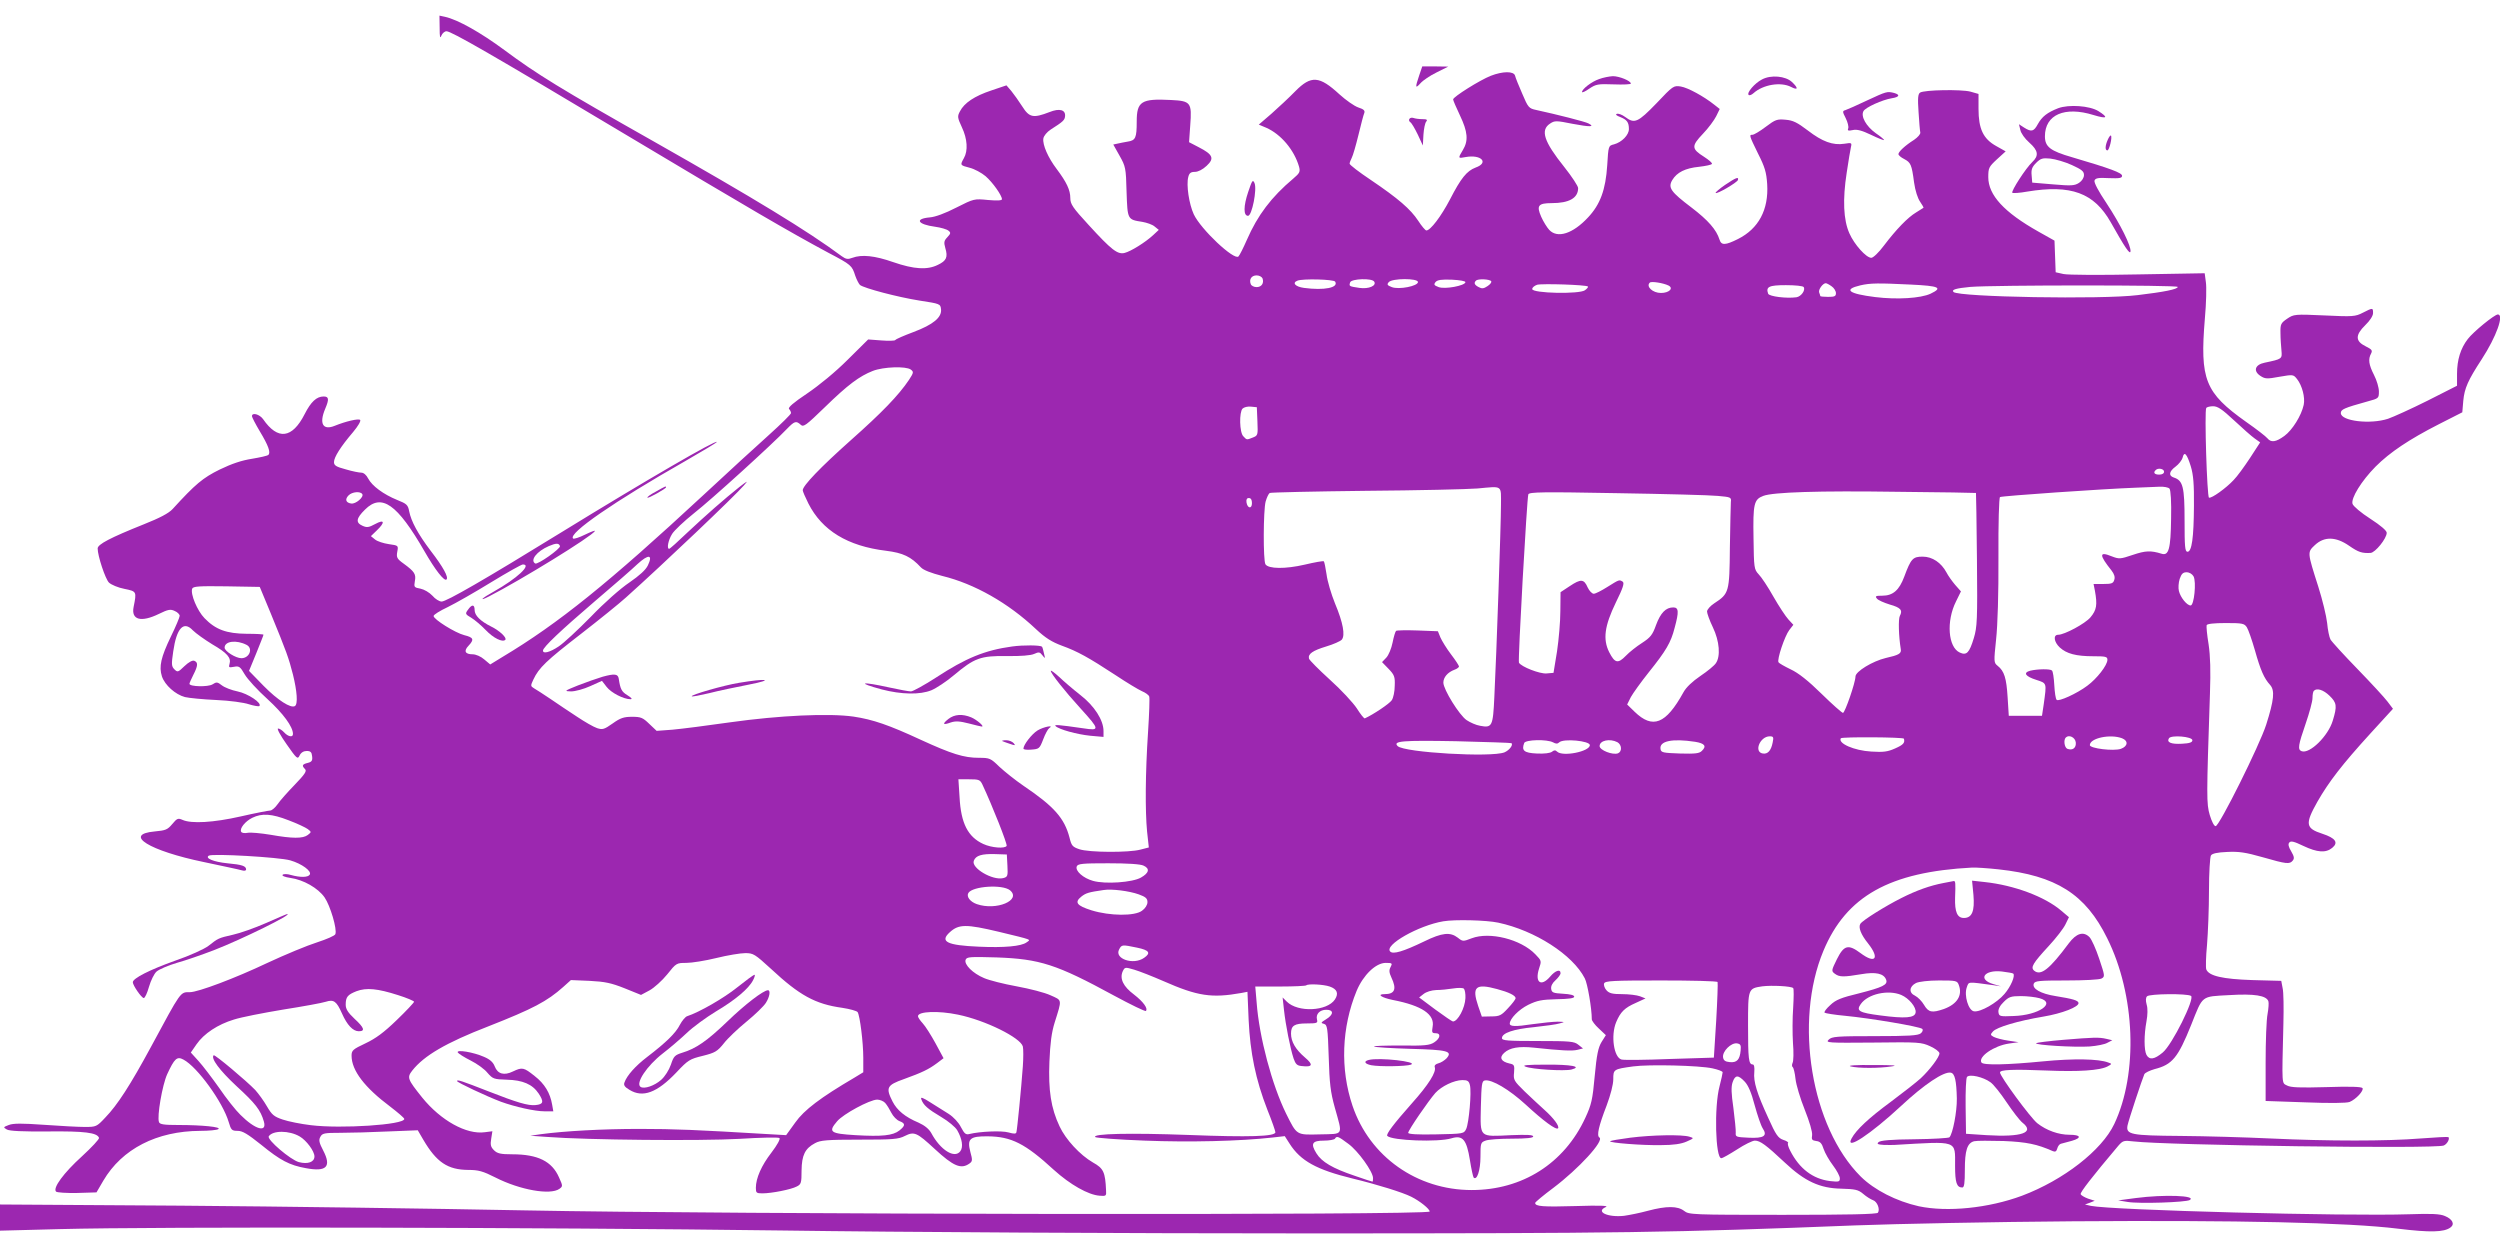 <?xml version="1.0" standalone="no"?>
<!DOCTYPE svg PUBLIC "-//W3C//DTD SVG 20010904//EN"
 "http://www.w3.org/TR/2001/REC-SVG-20010904/DTD/svg10.dtd">
<svg version="1.0" xmlns="http://www.w3.org/2000/svg"
 width="1280pt" height="640pt" viewBox="0 0 1280 640"
 preserveAspectRatio="xMidYMid meet">
<g transform="translate(0,640) scale(0.1,-0.1)"
fill="#9c27b0" stroke="none">
<path d="M2251 6258 c0 -48 2 -58 9 -40 5 12 17 22 26 22 25 0 235 -121 919
-530 626 -374 833 -495 1036 -604 118 -62 121 -65 138 -118 7 -20 18 -41 24
-47 22 -17 192 -62 305 -80 105 -16 107 -17 110 -44 5 -42 -40 -79 -141 -117
-48 -18 -90 -36 -93 -41 -2 -4 -35 -5 -72 -2 l-67 5 -105 -104 c-63 -63 -146
-131 -208 -173 -69 -46 -99 -72 -92 -79 5 -5 10 -15 10 -21 0 -6 -51 -56 -112
-111 -62 -55 -214 -195 -338 -310 -483 -448 -742 -657 -1028 -828 l-62 -38
-31 26 c-17 15 -43 26 -59 26 -39 0 -47 17 -21 44 30 32 26 42 -22 54 -47 12
-157 81 -157 98 0 7 33 27 73 46 39 19 139 76 222 127 82 50 155 91 162 91 48
0 -30 -72 -149 -139 -62 -34 -80 -53 -25 -25 167 86 525 306 543 335 3 5 -19
-3 -50 -18 -30 -15 -58 -24 -62 -20 -26 26 212 190 574 396 89 51 162 95 162
98 0 14 -361 -195 -795 -462 -393 -242 -589 -355 -614 -355 -11 0 -33 13 -47
30 -16 17 -42 32 -61 36 -33 6 -34 8 -29 38 7 36 -1 49 -57 90 -35 25 -38 32
-33 61 6 32 6 32 -43 39 -27 4 -59 14 -71 24 l-21 17 30 29 c44 42 40 59 -8
33 -33 -18 -43 -19 -65 -9 -36 16 -33 38 13 83 85 85 165 28 304 -213 55 -96
102 -156 113 -145 12 11 -17 64 -81 147 -65 86 -100 151 -110 202 -6 33 -13
39 -61 58 -71 29 -129 72 -149 110 -9 18 -23 30 -35 30 -11 0 -47 7 -80 17
-49 13 -60 20 -60 37 0 25 34 79 98 154 25 30 41 57 36 62 -9 8 -73 -7 -130
-30 -61 -25 -81 11 -49 87 21 49 19 63 -8 63 -36 0 -65 -27 -97 -90 -64 -126
-138 -135 -213 -26 -18 25 -57 36 -57 15 0 -5 18 -40 40 -77 44 -73 57 -109
44 -121 -5 -5 -43 -13 -84 -20 -52 -8 -103 -25 -165 -55 -87 -43 -124 -74
-241 -202 -20 -22 -66 -46 -149 -79 -170 -68 -235 -102 -235 -123 0 -38 39
-156 58 -175 12 -11 47 -26 79 -32 63 -13 63 -13 47 -93 -13 -66 38 -80 130
-35 47 23 59 25 80 15 15 -6 26 -18 26 -25 0 -7 -20 -55 -45 -106 -51 -106
-62 -154 -46 -204 15 -45 69 -93 118 -106 21 -5 93 -12 160 -15 69 -3 142 -13
168 -22 26 -8 50 -12 53 -9 15 15 -58 64 -112 75 -30 6 -66 20 -80 31 -23 18
-28 18 -48 5 -23 -14 -118 -12 -118 3 0 4 9 24 20 46 24 47 25 64 4 72 -9 3
-28 -7 -50 -28 -32 -31 -35 -32 -51 -16 -15 15 -16 25 -6 92 17 119 53 158
100 108 16 -16 61 -48 100 -72 76 -44 98 -69 88 -101 -5 -17 -3 -19 23 -14 26
5 32 1 55 -39 14 -24 66 -81 116 -126 81 -74 131 -142 131 -179 0 -19 -25 -14
-45 8 -10 11 -24 20 -31 20 -8 0 12 -36 43 -80 53 -76 57 -79 67 -58 7 15 21
23 36 23 20 0 26 -6 28 -27 3 -22 -2 -29 -22 -34 -29 -7 -32 -14 -14 -32 10
-10 -2 -27 -53 -80 -36 -37 -76 -82 -88 -100 -12 -17 -29 -32 -38 -32 -8 0
-76 -13 -150 -30 -141 -32 -253 -38 -298 -18 -23 10 -28 9 -53 -21 -24 -29
-34 -33 -90 -38 -164 -15 -28 -99 253 -157 94 -20 180 -38 193 -42 13 -4 22
-2 22 4 0 18 -20 25 -96 32 -70 7 -116 26 -95 39 18 12 362 -8 417 -24 59 -17
111 -55 100 -73 -9 -15 -49 -15 -96 -2 -20 6 -38 6 -43 1 -5 -5 12 -12 40 -16
66 -9 142 -52 175 -100 29 -42 65 -163 55 -188 -3 -8 -45 -26 -94 -42 -48 -15
-164 -63 -256 -106 -162 -77 -353 -149 -395 -149 -50 0 -43 9 -199 -280 -106
-196 -172 -298 -234 -362 -44 -47 -47 -48 -105 -48 -32 0 -126 5 -209 11 -113
8 -157 8 -180 -1 -29 -11 -29 -12 -10 -23 14 -8 79 -11 210 -10 188 2 253 -6
262 -33 2 -6 -37 -48 -87 -94 -94 -85 -151 -163 -133 -181 5 -5 54 -8 108 -7
l99 3 35 60 c96 163 274 254 496 255 44 0 86 4 93 9 17 11 -83 21 -205 21 -73
0 -95 3 -99 15 -11 28 17 190 42 245 37 80 50 93 83 75 71 -37 202 -218 232
-320 12 -41 16 -45 46 -45 25 0 51 -16 120 -71 98 -80 145 -105 229 -120 106
-20 132 7 89 90 -21 40 -24 54 -15 70 10 19 20 21 104 21 51 0 161 3 244 7
l151 6 28 -48 c68 -116 125 -154 230 -155 52 0 75 -6 140 -39 126 -64 281 -91
327 -58 18 13 18 15 -2 59 -36 82 -108 118 -239 118 -60 0 -77 4 -94 21 -17
17 -19 28 -14 59 l6 38 -39 -5 c-94 -13 -225 60 -320 177 -76 95 -79 103 -51
139 60 76 172 142 389 226 229 90 301 128 384 202 l39 35 96 -4 c79 -4 111
-11 179 -38 l84 -34 43 23 c24 13 65 50 91 82 46 58 48 59 98 59 28 0 97 11
154 25 57 14 123 25 148 25 41 0 49 -5 132 -81 145 -135 226 -180 364 -199 40
-6 75 -16 79 -22 12 -19 29 -156 29 -234 l0 -74 -46 -28 c-172 -101 -257 -165
-302 -229 l-47 -65 -105 6 c-352 21 -466 26 -645 26 -191 0 -386 -11 -505 -27
l-55 -8 85 -6 c207 -16 790 -21 984 -10 115 7 202 9 207 4 5 -5 -12 -36 -41
-74 -51 -66 -80 -131 -80 -181 0 -25 3 -28 33 -28 48 0 148 20 176 35 23 11
25 19 25 82 1 79 18 113 69 140 27 15 61 18 227 18 171 0 200 2 233 19 48 24
61 18 152 -66 97 -90 136 -106 179 -75 15 11 16 17 4 60 -17 66 -3 80 89 79
121 -1 192 -37 339 -172 83 -75 176 -128 234 -132 33 -3 35 -1 33 27 -4 94
-13 113 -67 143 -66 38 -140 118 -171 185 -44 93 -58 184 -52 331 4 95 11 150
27 201 38 121 39 112 -21 139 -30 14 -108 34 -174 46 -66 12 -141 31 -166 42
-58 24 -104 70 -95 94 6 15 22 16 159 12 221 -8 306 -35 600 -195 87 -47 161
-83 164 -79 12 12 -13 47 -61 84 -55 41 -74 81 -58 118 11 23 12 23 60 9 27
-8 93 -34 148 -58 177 -78 248 -88 400 -61 l31 6 6 -144 c8 -169 36 -306 96
-460 23 -57 41 -109 41 -115 0 -22 -134 -26 -444 -14 -302 11 -496 7 -478 -11
4 -4 118 -13 253 -18 229 -9 485 -3 656 16 l61 7 25 -39 c56 -88 138 -133 322
-178 128 -31 256 -71 300 -93 46 -23 95 -63 95 -76 0 -20 -3594 -15 -4640 6
-454 9 -1242 20 -1753 24 l-927 6 0 -67 0 -67 308 8 c486 13 2494 9 3687 -7
621 -9 1780 -15 2695 -15 1605 0 1876 4 2810 41 212 8 713 18 1113 21 844 6
1409 -6 1666 -38 164 -20 234 -18 267 6 24 17 11 43 -28 59 -25 11 -69 13
-183 9 -325 -11 -1524 21 -1630 43 l-30 7 25 9 25 10 -34 11 c-19 7 -36 17
-38 23 -3 9 57 87 193 248 23 26 28 28 77 22 168 -20 1547 -39 1589 -21 17 7
32 34 24 43 -3 2 -67 -1 -143 -7 -173 -14 -469 -14 -768 0 -126 6 -333 12
-460 13 -256 2 -281 7 -272 54 6 29 75 237 86 262 4 8 28 19 52 26 91 23 120
58 188 227 61 153 49 144 194 152 130 8 190 -2 201 -31 3 -8 1 -37 -4 -65 -6
-29 -10 -140 -10 -249 l0 -197 203 -7 c124 -5 212 -4 227 2 32 13 74 58 66 71
-5 7 -66 9 -184 5 -138 -4 -183 -2 -202 8 -28 15 -27 -8 -19 318 2 80 1 161
-4 181 l-7 37 -148 4 c-152 5 -223 21 -236 55 -3 8 -2 65 4 126 5 62 10 186
10 277 0 91 5 172 10 180 6 10 32 16 83 18 60 3 94 -2 182 -27 122 -35 138
-37 154 -17 9 11 7 21 -8 47 -14 23 -17 37 -10 45 8 10 24 6 72 -17 72 -34
115 -37 148 -10 33 27 17 50 -50 72 -87 28 -90 50 -26 164 59 103 127 191 270
348 l117 128 -28 37 c-15 20 -85 96 -154 167 -70 72 -132 140 -138 151 -6 11
-14 49 -17 84 -4 36 -24 119 -45 185 -57 179 -57 177 -18 214 48 45 107 44
175 -3 49 -34 66 -39 110 -37 24 1 83 74 83 103 0 11 -30 37 -84 72 -47 30
-87 64 -91 76 -9 29 45 117 118 191 73 73 171 139 324 217 l120 61 5 59 c6 64
24 105 94 212 76 117 116 230 83 230 -17 0 -126 -89 -154 -126 -37 -48 -55
-107 -55 -178 l0 -61 -152 -77 c-84 -42 -175 -83 -201 -92 -91 -30 -242 -12
-242 29 0 19 16 26 138 60 56 15 57 16 57 51 0 19 -11 57 -25 84 -27 53 -31
81 -15 110 8 16 4 21 -28 37 -53 26 -54 57 -2 108 24 23 40 48 40 62 0 28 -1
28 -52 2 -39 -20 -51 -21 -197 -14 -153 7 -157 6 -191 -17 -32 -22 -35 -28
-34 -73 0 -28 3 -68 5 -89 4 -44 4 -44 -86 -63 -50 -10 -60 -43 -21 -68 23
-15 33 -16 97 -4 70 12 71 12 90 -12 26 -33 42 -94 34 -132 -12 -55 -58 -129
-99 -159 -44 -32 -68 -35 -87 -12 -7 9 -56 47 -109 84 -211 150 -237 216 -211
530 7 77 9 161 5 186 l-6 45 -342 -6 c-189 -4 -359 -3 -381 2 l-40 9 -3 81 -3
81 -82 46 c-176 99 -257 187 -257 279 0 47 3 53 44 91 l45 41 -48 27 c-67 37
-91 88 -91 191 l0 76 -42 12 c-47 12 -235 9 -257 -5 -11 -7 -13 -29 -8 -100 3
-50 7 -97 9 -105 1 -8 -13 -24 -32 -37 -46 -29 -80 -61 -80 -73 0 -6 13 -17
29 -25 34 -18 39 -28 51 -120 6 -43 19 -82 31 -99 11 -16 19 -30 17 -31 -1 -1
-19 -12 -38 -24 -42 -25 -101 -86 -164 -169 -26 -35 -55 -63 -65 -63 -26 0
-87 68 -112 125 -31 69 -35 174 -14 310 9 61 19 120 22 133 5 21 3 22 -34 16
-59 -9 -113 11 -187 68 -54 41 -76 52 -114 55 -43 4 -52 1 -101 -36 -30 -23
-61 -41 -68 -41 -18 0 -18 -2 28 -96 35 -69 43 -96 47 -157 8 -131 -44 -228
-150 -281 -64 -32 -85 -33 -94 -3 -16 51 -58 99 -143 164 -107 81 -122 102
-99 141 24 40 67 61 137 68 34 4 64 10 66 15 3 4 -15 20 -40 36 -65 41 -66 55
-6 118 28 29 58 70 68 90 l18 37 -28 22 c-54 43 -135 87 -171 93 -37 6 -40 4
-125 -86 -95 -98 -112 -106 -160 -70 -16 12 -35 19 -43 16 -8 -3 -2 -9 17 -16
35 -14 45 -27 45 -62 0 -30 -36 -67 -76 -78 -29 -7 -29 -8 -35 -107 -8 -126
-36 -201 -98 -267 -78 -84 -157 -109 -199 -64 -11 12 -30 42 -41 67 -25 57
-16 70 54 70 89 0 135 26 135 77 0 10 -32 59 -71 108 -105 131 -123 189 -73
222 24 16 31 16 116 -1 90 -17 116 -16 81 2 -16 9 -162 46 -268 69 -37 8 -41
12 -71 83 -18 41 -35 83 -37 93 -7 23 -62 23 -124 -1 -56 -22 -193 -108 -193
-121 0 -5 16 -42 35 -82 40 -84 44 -129 15 -177 -26 -43 -26 -44 15 -36 79 14
120 -29 50 -54 -45 -17 -75 -54 -131 -163 -45 -86 -100 -159 -121 -159 -5 0
-24 22 -42 50 -39 59 -101 113 -243 209 -60 40 -108 77 -108 83 0 5 5 18 11
30 6 11 21 63 34 116 13 54 26 104 30 113 5 13 -3 20 -31 29 -20 7 -63 37 -96
67 -103 95 -145 98 -226 16 -31 -32 -86 -83 -122 -115 l-65 -56 38 -16 c75
-33 143 -113 168 -199 7 -26 4 -33 -29 -61 -113 -95 -183 -188 -238 -314 -18
-41 -37 -79 -43 -85 -22 -22 -193 139 -229 216 -24 52 -39 150 -28 191 5 20
13 26 34 26 16 0 40 12 60 31 41 38 32 58 -40 95 l-50 26 6 86 c9 117 3 125
-98 130 -153 8 -176 -7 -176 -111 0 -83 -6 -96 -46 -102 -16 -3 -39 -7 -51
-10 l-23 -5 32 -57 c31 -55 33 -63 36 -185 5 -143 4 -142 81 -154 23 -4 52
-14 63 -24 l21 -17 -29 -27 c-40 -37 -114 -83 -146 -91 -36 -9 -67 15 -184
143 -82 89 -94 107 -94 138 0 41 -19 81 -70 149 -44 58 -73 124 -68 156 2 13
18 33 38 46 63 40 71 48 73 67 4 34 -28 43 -80 22 -83 -32 -103 -28 -139 29
-18 28 -43 63 -56 79 l-25 29 -77 -26 c-87 -29 -139 -64 -161 -107 -14 -26
-13 -32 10 -82 28 -59 32 -120 10 -158 -20 -36 -20 -36 30 -49 24 -6 61 -26
81 -43 37 -32 84 -99 84 -118 0 -7 -25 -8 -71 -4 -71 7 -72 7 -163 -39 -56
-29 -108 -48 -135 -50 -80 -7 -63 -36 27 -48 29 -4 60 -13 68 -20 13 -10 12
-15 -6 -34 -17 -18 -18 -26 -10 -55 14 -47 6 -65 -38 -86 -54 -27 -122 -23
-229 14 -94 33 -161 40 -209 22 -23 -9 -33 -7 -54 8 -175 130 -448 296 -965
589 -476 269 -596 343 -763 467 -120 89 -239 156 -304 170 l-28 6 1 -62z
m4213 -1283 c9 -25 -5 -45 -30 -45 -14 0 -27 7 -30 15 -10 25 4 45 30 45 13 0
26 -7 30 -15z m372 -17 c19 -31 -56 -46 -160 -32 -44 6 -62 26 -33 37 26 11
186 7 193 -5z m200 0 c13 -21 -28 -39 -76 -32 -53 8 -54 8 -47 29 8 18 112 22
123 3z m224 -2 c0 -21 -98 -40 -134 -26 -23 9 -26 13 -16 25 17 21 150 21 150
1z m243 -1 c-3 -18 -105 -37 -137 -25 -24 9 -26 13 -16 26 10 11 30 14 84 12
40 -2 70 -7 69 -13z m132 5 c3 -5 -5 -16 -19 -25 -19 -13 -29 -14 -45 -5 -22
11 -26 22 -14 33 10 11 71 8 78 -3z m908 -22 c27 -14 3 -38 -39 -38 -42 0 -78
33 -57 53 8 8 70 -2 96 -15z m-413 -5 c3 -2 -4 -11 -15 -19 -28 -21 -270 -16
-270 6 0 8 11 17 25 22 25 7 251 0 260 -9z m1248 1 c12 -8 22 -24 22 -35 0
-16 -7 -19 -40 -19 -22 0 -40 2 -40 4 0 2 -3 11 -6 19 -5 14 19 47 34 47 4 0
18 -7 30 -16z m405 9 c147 -7 166 -16 101 -47 -50 -23 -170 -31 -283 -17 -137
17 -165 39 -76 60 52 12 92 12 258 4z m-548 -13 c10 -16 -13 -48 -37 -52 -51
-7 -139 4 -145 18 -13 36 4 44 91 44 47 0 88 -4 91 -10z m1915 1 c0 -12 -71
-26 -205 -42 -183 -23 -917 -10 -943 16 -12 12 13 19 86 26 125 10 1062 10
1062 0z m-6487 -423 c16 -12 15 -16 -9 -53 -53 -79 -139 -168 -298 -309 -156
-139 -246 -233 -246 -256 0 -6 13 -36 29 -68 70 -138 200 -218 398 -242 87
-11 127 -30 178 -85 13 -14 52 -29 110 -44 164 -40 337 -138 479 -272 49 -46
82 -66 133 -85 80 -29 136 -60 275 -151 57 -38 117 -74 135 -82 17 -7 34 -19
37 -27 3 -8 0 -89 -6 -182 -14 -211 -15 -404 -5 -509 l9 -82 -43 -11 c-58 -16
-264 -15 -313 2 -35 12 -40 18 -50 59 -26 100 -79 160 -236 266 -41 28 -96 72
-123 97 -45 44 -50 46 -105 46 -77 0 -140 20 -297 92 -164 76 -245 104 -345
119 -126 18 -381 6 -630 -29 -118 -17 -252 -34 -297 -38 l-81 -6 -38 36 c-33
32 -43 36 -88 36 -42 0 -60 -6 -99 -34 -44 -31 -52 -33 -80 -24 -18 6 -63 32
-102 58 -38 25 -100 66 -136 91 -36 24 -74 49 -85 55 -18 11 -18 13 -3 45 28
60 67 97 243 233 94 73 198 157 231 187 193 173 559 521 604 574 23 26 20 25
-24 -9 -78 -62 -171 -144 -266 -233 -48 -46 -89 -83 -93 -83 -13 0 -5 44 15
76 11 18 62 66 112 106 87 68 402 354 476 432 39 40 47 43 71 21 14 -13 27 -3
123 90 118 115 177 159 246 186 54 21 169 25 194 7z m1775 -266 c3 -70 2 -72
-23 -82 -33 -13 -31 -13 -49 6 -20 19 -22 124 -4 142 7 7 26 12 43 10 l30 -3
3 -73z m5000 6 c43 -40 90 -82 106 -93 l28 -20 -52 -80 c-29 -44 -66 -95 -84
-113 -38 -41 -113 -95 -126 -90 -10 3 -24 444 -14 459 3 5 19 9 35 9 24 0 47
-16 107 -72z m-221 -236 c13 -43 17 -91 16 -202 -1 -164 -11 -235 -33 -235
-13 0 -15 26 -15 160 0 172 -8 205 -55 220 -28 9 -25 31 9 56 16 12 32 32 36
46 8 35 22 20 42 -45z m-137 -27 c0 -9 -9 -15 -25 -15 -24 0 -32 10 -18 23 12
13 43 7 43 -8z m-3395 -170 c0 -97 -23 -766 -34 -984 -7 -150 -11 -159 -73
-147 -20 3 -51 17 -69 29 -37 25 -119 157 -119 192 0 27 22 53 57 66 12 4 23
12 23 17 0 4 -18 32 -41 62 -22 29 -46 68 -54 86 l-13 32 -104 4 c-56 2 -106
1 -110 -2 -4 -3 -12 -30 -18 -60 -6 -30 -20 -64 -32 -77 l-22 -23 33 -34 c30
-31 34 -41 32 -87 0 -29 -7 -62 -15 -74 -12 -18 -94 -73 -138 -93 -4 -2 -22
21 -41 51 -19 29 -81 96 -138 147 -57 52 -105 100 -107 108 -6 24 19 41 88 62
37 11 73 27 80 35 18 22 7 86 -35 186 -19 47 -39 114 -43 148 -5 33 -11 64
-14 67 -3 3 -47 -5 -98 -17 -99 -23 -186 -22 -201 2 -12 20 -11 276 1 321 6
21 15 40 21 44 6 3 227 8 492 11 265 2 523 8 572 12 131 12 120 19 120 -84z
m3423 83 c6 -8 10 -68 8 -153 -2 -156 -12 -192 -49 -180 -55 17 -82 16 -147
-6 -65 -22 -70 -22 -109 -7 -64 26 -64 7 0 -73 14 -18 19 -34 14 -48 -5 -18
-14 -21 -56 -21 l-50 0 7 -35 c13 -72 9 -98 -23 -136 -27 -32 -133 -89 -165
-89 -27 0 -22 -37 8 -65 35 -32 83 -45 172 -45 63 0 72 -2 72 -18 0 -28 -54
-97 -103 -133 -53 -40 -148 -83 -157 -72 -5 4 -10 38 -12 75 -2 37 -7 71 -12
75 -9 9 -73 8 -111 -1 -38 -10 -26 -29 31 -47 55 -18 53 -14 38 -124 l-9 -60
-85 0 -85 0 -6 95 c-6 98 -17 134 -51 161 -20 16 -20 20 -8 135 8 73 13 236
12 421 -1 176 3 305 8 308 9 6 531 42 695 48 44 2 99 4 121 5 23 1 46 -3 52
-10z m-991 -22 c1 -1 3 -154 5 -341 3 -309 1 -346 -16 -402 -23 -76 -37 -90
-72 -74 -60 27 -70 161 -19 262 l25 51 -30 34 c-16 19 -36 47 -44 63 -27 50
-72 81 -122 81 -50 0 -60 -10 -94 -102 -26 -70 -58 -98 -113 -98 -33 0 -38 -2
-27 -15 6 -8 36 -21 65 -30 57 -16 68 -29 52 -59 -8 -16 -6 -102 5 -170 4 -22
-10 -30 -77 -45 -67 -16 -155 -69 -155 -95 0 -30 -54 -186 -64 -186 -5 0 -55
44 -110 98 -68 67 -119 107 -158 125 -31 15 -59 31 -62 36 -9 14 32 135 55
165 l21 27 -25 27 c-14 15 -49 68 -77 117 -28 50 -62 101 -76 115 -23 25 -24
32 -26 185 -3 175 2 198 50 216 49 19 283 27 687 21 220 -2 401 -5 402 -6z
m-8262 -6 c9 -15 -34 -52 -57 -48 -28 4 -33 22 -13 42 18 18 60 22 70 6z
m6940 -9 c67 -6 70 -7 67 -31 -1 -14 -3 -118 -5 -232 -2 -231 -4 -237 -80
-287 -20 -13 -37 -32 -37 -42 0 -9 13 -46 30 -81 34 -71 40 -149 15 -184 -8
-12 -43 -41 -79 -65 -41 -28 -73 -58 -87 -84 -90 -163 -157 -189 -250 -99
l-38 37 19 38 c11 20 52 77 91 126 89 111 114 153 133 228 23 84 21 105 -7
105 -38 0 -65 -28 -88 -90 -18 -51 -29 -64 -72 -92 -27 -17 -65 -47 -83 -66
-40 -41 -56 -38 -85 19 -33 66 -24 134 34 254 37 75 45 100 35 107 -18 11 -17
11 -78 -27 -30 -19 -61 -35 -70 -35 -9 0 -23 15 -31 32 -19 44 -35 45 -92 7
l-47 -31 -1 -96 c0 -54 -8 -146 -17 -207 l-18 -110 -36 -3 c-34 -3 -129 34
-141 55 -6 10 41 843 48 862 5 12 74 13 453 6 246 -4 479 -10 517 -14z m-2385
-37 c0 -31 -23 -28 -28 4 -2 15 2 22 12 22 11 0 16 -9 16 -26z m-3543 -220 c4
-13 -115 -97 -127 -89 -27 17 8 62 70 89 37 16 52 16 57 0z m450 -99 c-11 -23
-42 -51 -94 -87 -45 -30 -129 -104 -198 -176 -66 -67 -140 -136 -165 -152 -45
-30 -80 -39 -80 -21 0 17 91 103 265 252 94 80 193 166 220 192 56 51 79 48
52 -8z m7914 -56 c15 -28 3 -149 -15 -149 -19 0 -52 41 -60 74 -4 15 -2 43 4
62 9 26 17 34 35 34 15 0 29 -9 36 -21z m-9845 -189 c82 -200 92 -228 114
-314 21 -85 26 -151 10 -161 -21 -13 -88 30 -160 103 l-75 77 37 90 c20 50 37
92 37 95 1 3 -38 5 -86 5 -103 1 -159 21 -216 80 -37 38 -73 124 -63 151 5 12
33 14 176 12 l170 -3 56 -135z m10118 -72 c8 -13 26 -65 41 -117 29 -103 47
-144 78 -178 25 -28 20 -77 -20 -203 -33 -104 -240 -520 -259 -520 -8 0 -20
24 -30 57 -17 59 -17 87 1 623 4 115 2 191 -7 251 -8 48 -12 92 -10 98 2 7 38
11 98 11 86 0 95 -2 108 -22z m-10241 -90 c34 -18 14 -68 -27 -68 -29 0 -86
36 -86 54 0 34 61 41 113 14z m10664 -260 c37 -36 40 -52 17 -127 -23 -79
-119 -173 -160 -157 -21 8 -17 31 21 141 19 55 35 114 35 131 0 17 3 34 7 37
15 16 49 5 80 -25z m-2851 -240 c-8 -41 -25 -60 -50 -56 -48 7 -15 88 35 88
19 0 21 -4 15 -32z m672 20 c6 -21 -2 -31 -45 -50 -38 -17 -60 -20 -122 -16
-88 5 -172 42 -156 68 5 8 320 6 323 -2z m880 -19 c3 -28 -16 -43 -43 -33 -15
6 -21 45 -8 58 16 16 48 1 51 -25z m237 21 c33 -13 30 -41 -6 -54 -37 -13
-159 2 -159 19 0 36 105 58 165 35z m360 -10 c0 -11 -14 -16 -54 -18 -55 -3
-79 7 -66 28 11 18 120 9 120 -10z m-3486 -15 c9 -10 -11 -36 -36 -47 -67 -27
-514 -1 -547 32 -26 26 22 30 299 25 154 -4 281 -8 284 -10z m213 4 c14 -8 23
-8 31 0 21 21 157 8 157 -14 0 -33 -140 -61 -168 -33 -8 8 -15 8 -26 -1 -9 -7
-39 -11 -78 -9 -65 3 -79 15 -64 54 7 17 116 20 148 3z m329 1 c23 -13 25 -48
3 -57 -27 -10 -94 16 -94 37 0 29 52 40 91 20z m398 2 c49 -8 60 -22 35 -46
-13 -14 -34 -16 -112 -14 -87 3 -97 5 -100 22 -8 42 59 56 177 38z m-3649
-219 c51 -109 129 -306 124 -314 -9 -15 -77 -10 -120 10 -78 36 -114 105 -121
239 l-6 92 55 0 c50 0 56 -2 68 -27z m-3552 -183 c43 -16 87 -37 98 -45 19
-15 19 -15 0 -30 -25 -19 -78 -19 -191 1 -49 8 -102 13 -117 10 -15 -3 -30 -1
-33 5 -10 16 20 54 57 72 49 24 99 21 186 -13z m3680 -232 c3 -54 1 -58 -22
-64 -54 -13 -165 52 -150 89 10 27 41 36 109 34 l60 -2 3 -57z m697 0 c33 -15
29 -37 -13 -61 -43 -25 -183 -35 -246 -17 -50 14 -92 51 -83 74 5 14 31 16
161 16 98 0 165 -4 181 -12z m4377 -19 c296 -32 446 -127 557 -353 144 -289
159 -691 36 -951 -64 -135 -260 -287 -472 -367 -172 -64 -383 -85 -529 -54
-115 26 -227 83 -297 152 -254 253 -343 793 -191 1156 117 280 339 404 761
426 18 1 79 -3 135 -9z m-5061 -107 c61 -51 -70 -106 -170 -71 -34 12 -54 38
-43 57 22 35 174 45 213 14z m659 -21 c36 -13 45 -21 45 -40 0 -14 -11 -32
-28 -44 -37 -28 -164 -27 -258 2 -76 24 -89 41 -53 70 24 19 38 23 114 34 42
7 132 -5 180 -22z m1841 -145 c188 -40 381 -164 443 -285 14 -26 36 -154 36
-210 0 -7 16 -29 36 -47 l36 -34 -22 -35 c-17 -28 -25 -65 -35 -174 -11 -122
-17 -147 -48 -214 -108 -234 -323 -370 -582 -370 -280 0 -522 171 -610 431
-64 189 -56 402 21 589 34 81 98 143 149 143 33 0 35 -2 25 -21 -9 -16 -8 -28
4 -54 28 -59 18 -85 -35 -85 -42 0 -16 -18 43 -30 149 -29 215 -74 203 -137
-5 -29 -3 -33 15 -33 29 0 25 -26 -7 -47 -23 -15 -49 -18 -171 -16 -79 0 -141
-2 -137 -5 4 -4 87 -9 185 -12 193 -5 219 -12 186 -49 -10 -10 -28 -22 -41
-25 -15 -4 -22 -11 -19 -20 9 -24 -31 -89 -118 -186 -93 -105 -133 -158 -125
-166 24 -24 261 -33 329 -12 57 17 77 -6 94 -112 7 -45 16 -85 19 -89 17 -17
35 37 35 106 0 70 1 74 26 83 14 6 75 10 135 10 75 0 109 4 109 11 0 9 -32 10
-112 7 -167 -8 -159 -15 -156 144 3 117 5 133 20 136 36 7 126 -47 209 -123
91 -84 156 -132 166 -122 9 10 -22 52 -69 94 -24 21 -69 64 -102 95 -55 54
-58 59 -54 97 3 37 1 41 -24 46 -43 10 -53 30 -27 54 29 27 76 35 152 27 140
-15 197 -18 224 -11 l28 7 -24 19 c-21 17 -41 19 -207 19 -155 0 -184 2 -184
15 0 26 59 46 164 56 55 6 115 14 131 19 29 8 29 8 -10 9 -22 0 -80 -6 -130
-13 -85 -13 -115 -12 -115 3 0 25 46 72 94 96 47 23 70 27 146 29 62 1 90 5
90 13 0 8 -21 13 -57 15 -51 3 -58 6 -61 25 -2 14 6 30 22 44 14 13 26 29 26
36 0 23 -27 14 -53 -17 -47 -55 -80 -30 -57 41 13 39 13 40 -19 73 -74 77
-234 117 -326 82 -44 -17 -46 -17 -71 3 -39 30 -80 26 -172 -19 -108 -52 -159
-67 -174 -52 -33 33 146 134 272 155 59 10 220 6 281 -7z m-2556 -47 c177 -43
163 -38 141 -54 -27 -20 -114 -28 -245 -22 -163 7 -201 26 -148 74 46 42 84
42 252 2z m707 -81 c62 -13 72 -27 36 -52 -55 -39 -154 -5 -128 43 13 25 15
25 92 9z m2972 -176 c2 -4 -1 -93 -7 -197 l-12 -190 -225 -7 c-124 -5 -235 -6
-247 -3 -40 9 -57 123 -28 192 22 52 43 73 100 98 l50 23 -28 11 c-16 6 -57
11 -91 11 -50 0 -67 4 -81 20 -9 10 -15 26 -12 35 6 13 44 15 291 15 157 0
287 -3 290 -8z m-1986 -23 c38 -13 47 -35 27 -66 -40 -61 -190 -68 -247 -11
l-21 21 7 -64 c8 -75 32 -196 49 -248 10 -29 18 -37 40 -39 58 -7 63 6 18 44
-48 41 -71 81 -71 122 0 41 17 52 81 52 52 0 57 2 52 20 -7 28 14 50 48 50 39
0 38 -25 -2 -49 -26 -16 -28 -19 -11 -23 18 -5 20 -19 25 -169 4 -136 9 -180
31 -259 41 -147 48 -135 -75 -138 -123 -3 -118 -6 -174 106 -72 146 -138 392
-151 569 l-7 82 128 0 c70 0 130 3 133 6 9 9 88 5 120 -6z m2373 -8 c4 -3 3
-49 0 -101 -4 -52 -4 -133 -1 -180 4 -47 3 -93 -2 -102 -4 -9 -4 -19 1 -22 4
-3 11 -30 14 -60 3 -29 24 -100 47 -157 25 -63 40 -114 38 -131 -4 -23 0 -27
21 -30 20 -2 29 -12 38 -41 7 -21 29 -59 48 -84 19 -25 35 -55 35 -66 0 -18
-5 -19 -51 -14 -87 11 -156 63 -203 155 -10 19 -15 37 -11 40 3 3 -8 11 -25
16 -26 9 -38 26 -76 111 -59 128 -77 187 -72 236 2 25 -1 39 -8 39 -21 0 -24
28 -24 200 0 189 0 189 73 200 48 6 149 1 158 -9z m-1678 -51 c-2 -51 -39
-120 -64 -120 -4 0 -45 28 -90 61 l-83 62 23 18 c14 11 40 19 65 20 22 0 61 4
86 8 25 4 49 4 55 -1 5 -5 9 -26 8 -48z m162 46 c60 -16 95 -33 95 -47 0 -5
-17 -28 -39 -51 -34 -37 -43 -42 -86 -42 l-48 -1 -19 55 c-33 98 -13 116 97
86z m-5627 -31 c45 -14 82 -30 82 -34 0 -4 -40 -47 -89 -94 -65 -63 -107 -94
-160 -119 -64 -30 -71 -36 -71 -63 0 -76 67 -163 198 -261 39 -30 72 -58 72
-63 0 -30 -324 -51 -478 -32 -51 6 -116 19 -145 29 -44 15 -55 24 -80 67 -16
28 -43 65 -60 84 -44 46 -208 184 -213 178 -16 -15 30 -77 117 -158 97 -89
123 -122 140 -181 17 -59 -44 -42 -120 34 -24 23 -73 85 -109 138 -37 52 -84
114 -106 138 l-39 43 29 42 c38 55 109 102 192 127 37 12 150 34 252 51 102
16 200 34 218 40 41 13 55 3 83 -60 26 -59 56 -91 86 -91 34 0 28 18 -22 64
-34 32 -45 50 -45 72 0 40 10 51 55 69 51 19 107 14 213 -20z m9180 -4 c21
-13 -97 -251 -145 -290 -43 -36 -68 -39 -83 -12 -13 25 -13 102 0 172 6 33 7
66 1 85 -6 22 -5 36 2 43 13 13 205 15 225 2z m-6313 -96 c141 -29 320 -118
332 -163 3 -13 3 -59 0 -101 -8 -112 -29 -324 -33 -338 -2 -9 -12 -9 -41 -1
-35 10 -146 5 -199 -8 -19 -5 -26 1 -44 35 -12 24 -38 52 -63 68 -23 14 -65
41 -94 59 -39 25 -51 29 -46 16 10 -30 33 -50 102 -91 36 -21 73 -52 82 -68
25 -43 32 -86 16 -107 -29 -40 -102 5 -149 93 -12 21 -34 39 -65 53 -69 29
-110 63 -133 108 -36 71 -30 84 58 115 94 34 127 50 170 82 l33 25 -41 76
c-23 42 -52 88 -66 103 -13 14 -24 30 -24 36 0 25 104 29 205 8z m4007 -184
c-4 -46 -19 -63 -56 -59 -23 2 -32 9 -34 25 -4 30 41 75 71 71 18 -3 22 -8 19
-37z m-144 -91 c28 -6 52 -15 52 -20 0 -5 -7 -37 -16 -72 -28 -105 -21 -368 9
-368 7 0 43 21 81 45 38 25 79 45 91 45 27 0 57 -22 154 -113 101 -95 178
-131 288 -133 72 -2 87 -5 113 -27 16 -14 39 -28 50 -32 21 -7 37 -46 25 -64
-4 -8 -160 -11 -487 -11 -465 0 -481 1 -505 20 -33 26 -91 26 -185 1 -40 -11
-95 -22 -123 -26 -84 -9 -148 21 -93 45 16 7 -29 9 -153 5 -170 -5 -209 -2
-209 16 0 4 42 39 93 77 130 98 262 242 236 258 -15 9 -4 58 37 164 20 54 34
107 34 134 0 51 1 52 102 66 81 11 338 5 406 -10z m165 -68 c18 -19 34 -56 51
-121 14 -51 32 -104 41 -118 26 -39 6 -52 -73 -48 -63 3 -67 4 -65 26 1 13 -5
70 -12 126 -11 75 -12 109 -4 132 13 38 28 39 62 3z m-1407 -18 c9 -35 -5
-193 -19 -224 -12 -25 -14 -25 -155 -28 -95 -2 -142 1 -142 8 0 13 103 163
139 204 32 35 95 65 138 66 27 0 34 -5 39 -26z m-2994 -91 c9 -10 23 -33 32
-51 9 -18 28 -37 41 -42 32 -12 31 -23 0 -48 -33 -26 -88 -32 -225 -24 -130 8
-141 16 -94 71 31 37 166 110 205 111 14 0 33 -8 41 -17z m-2997 -172 c34 -20
75 -75 75 -102 0 -29 -34 -41 -80 -29 -43 12 -164 115 -154 132 20 31 105 31
159 -1z m5368 -37 c50 -36 127 -143 127 -176 0 -10 -1 -18 -3 -18 -2 0 -43 13
-91 30 -113 38 -169 71 -196 115 -31 50 -22 65 39 65 27 0 53 5 56 10 9 15 16
13 68 -26z"/>
<path d="M5182 3090 c-139 -19 -237 -59 -391 -160 -59 -38 -117 -70 -127 -70
-11 0 -60 9 -110 20 -145 32 -172 26 -39 -10 101 -26 195 -28 254 -4 24 10 76
44 115 77 105 88 136 100 272 98 70 -1 122 3 139 11 24 11 29 10 42 -7 15 -19
15 -18 8 10 -3 16 -8 32 -10 34 -9 8 -95 9 -153 1z"/>
<path d="M5380 2965 c0 -13 70 -102 154 -194 97 -107 98 -113 13 -100 -132 19
-152 20 -142 11 18 -17 109 -42 177 -49 l68 -6 0 30 c0 56 -47 129 -118 184
-37 29 -86 71 -109 93 -24 22 -43 36 -43 31z"/>
<path d="M3085 2935 c-27 -8 -84 -28 -125 -44 -72 -29 -73 -30 -36 -31 21 0
65 12 98 27 l60 27 24 -31 c23 -30 87 -63 122 -63 11 0 6 7 -15 20 -30 18 -37
31 -45 85 -4 25 -21 27 -83 10z"/>
<path d="M3784 2904 c-80 -13 -249 -62 -242 -69 2 -3 42 5 89 16 46 12 138 31
204 44 133 26 92 33 -51 9z"/>
<path d="M4856 2719 c-33 -26 -29 -33 12 -18 24 8 45 7 92 -5 34 -9 64 -16 67
-16 15 0 -26 35 -54 47 -46 19 -86 16 -117 -8z"/>
<path d="M5312 2660 c-29 -18 -72 -73 -72 -93 0 -5 18 -7 41 -5 39 3 42 5 60
52 10 27 24 53 31 58 29 18 -29 7 -60 -12z"/>
<path d="M5131 2606 c2 -1 19 -8 38 -14 29 -10 32 -10 21 3 -7 8 -24 15 -38
15 -14 0 -23 -2 -21 -4z"/>
<path d="M9951 1879 c-69 -13 -139 -38 -216 -77 -80 -40 -199 -114 -210 -132
-11 -18 2 -54 40 -101 60 -76 37 -106 -39 -49 -63 47 -85 41 -121 -31 -29 -59
-29 -61 -10 -75 23 -17 45 -17 134 -2 75 13 116 4 128 -28 10 -26 -18 -39
-139 -70 -91 -22 -119 -33 -147 -60 -20 -18 -33 -35 -29 -39 3 -3 51 -11 106
-16 126 -12 382 -55 394 -67 5 -5 2 -15 -8 -23 -14 -11 -62 -14 -235 -14 -195
0 -220 -2 -236 -18 -17 -16 -7 -17 227 -15 234 3 247 2 293 -19 26 -12 47 -28
47 -36 0 -19 -49 -84 -96 -128 -22 -20 -91 -74 -154 -121 -110 -81 -176 -142
-200 -187 -35 -66 98 22 254 167 117 109 218 177 254 170 21 -4 29 -41 31
-133 1 -67 -21 -181 -38 -198 -4 -4 -85 -9 -179 -10 -121 -1 -175 -6 -184 -15
-10 -9 -4 -12 28 -14 21 0 46 -1 54 0 328 19 310 26 310 -107 0 -86 8 -111 37
-111 10 0 13 23 13 90 0 100 12 138 48 147 13 3 81 3 151 1 117 -5 171 -16
252 -52 12 -5 18 -1 22 13 3 12 11 23 19 25 7 2 32 9 56 15 52 15 46 31 -12
31 -56 0 -118 22 -165 59 -35 28 -191 240 -191 260 0 14 66 17 237 10 165 -7
274 0 314 21 23 13 23 13 3 20 -49 19 -177 21 -332 6 -184 -18 -308 -21 -317
-6 -18 29 64 86 141 97 l49 7 -53 8 c-29 4 -62 13 -74 19 -18 10 -18 12 -4 28
20 22 127 54 258 76 96 16 183 50 180 70 -2 13 -30 21 -117 35 -77 12 -122 38
-112 64 6 14 28 16 167 16 89 0 170 4 180 10 18 10 17 14 -12 101 -17 51 -39
100 -50 111 -31 31 -67 20 -106 -32 -98 -132 -143 -168 -177 -140 -20 17 -7
38 75 127 37 40 75 89 85 110 l18 37 -39 33 c-84 72 -242 131 -393 147 l-64 7
7 -73 c7 -83 -7 -118 -49 -118 -34 0 -47 31 -45 103 3 77 2 87 -7 86 -5 -1
-28 -5 -52 -10z m357 -464 c11 -11 -13 -67 -45 -104 -39 -46 -123 -94 -156
-89 -29 4 -52 82 -37 123 11 30 1 29 135 11 l40 -6 -38 11 c-83 24 -49 75 42
65 30 -4 57 -8 59 -11z m-279 -58 c20 -53 -8 -98 -76 -123 -61 -21 -79 -18
-102 21 -11 19 -32 40 -46 47 -33 15 -30 47 5 65 15 7 63 13 118 13 87 0 93
-1 101 -23z m-295 -51 c40 -17 78 -63 74 -90 -4 -28 -53 -32 -181 -15 -108 14
-125 23 -100 58 36 52 140 75 207 47z m709 -17 c87 -24 -5 -87 -133 -91 -71
-3 -75 -2 -78 20 -2 14 7 33 27 52 26 26 36 30 88 30 32 0 75 -5 96 -11z
m-252 -430 c16 -11 53 -58 83 -103 31 -46 67 -93 81 -104 65 -51 -4 -75 -184
-64 l-105 7 -2 140 c-1 77 2 145 7 151 13 16 83 0 120 -27z"/>
<path d="M10563 1076 c-72 -6 -134 -14 -138 -17 -9 -10 196 -22 274 -17 37 3
78 11 91 19 l25 13 -30 7 c-39 9 -64 8 -222 -5z"/>
<path d="M9475 940 c39 -10 147 -10 210 0 36 5 11 7 -95 7 -86 1 -133 -2 -115
-7z"/>
<path d="M7008 973 c-28 -7 -21 -20 13 -27 43 -8 179 -6 203 3 40 15 -163 38
-216 24z"/>
<path d="M7810 939 c33 -14 200 -24 236 -15 57 15 -1 26 -131 25 -98 0 -124
-3 -105 -10z"/>
<path d="M8347 575 c-54 -7 -100 -15 -103 -18 -9 -8 164 -22 261 -20 62 0 103
6 130 18 39 17 39 18 15 25 -37 12 -192 9 -303 -5z"/>
<path d="M7266 6013 c-21 -62 -20 -69 7 -39 12 14 49 39 82 55 l60 30 -67 1
-66 0 -16 -47z"/>
<path d="M8187 5995 c-38 -13 -87 -51 -87 -66 0 -5 17 3 37 17 34 23 45 25
125 22 49 -2 88 0 88 4 0 14 -59 38 -92 38 -18 -1 -50 -7 -71 -15z"/>
<path d="M9021 5993 c-37 -19 -79 -68 -68 -79 4 -4 15 0 25 9 49 44 139 59
192 32 36 -19 39 -7 5 25 -33 31 -108 38 -154 13z"/>
<path d="M9560 5886 c-52 -25 -103 -47 -112 -50 -15 -4 -15 -8 2 -41 10 -20
16 -44 13 -52 -5 -12 0 -14 23 -9 21 5 47 -2 93 -24 35 -17 65 -29 67 -27 2 2
-17 18 -42 35 -49 35 -78 86 -63 113 10 19 96 58 145 66 39 6 44 18 12 27 -36
9 -39 8 -138 -38z"/>
<path d="M10538 5846 c-56 -22 -83 -43 -104 -81 -21 -39 -33 -42 -71 -18 l-26
17 7 -29 c3 -17 24 -46 46 -65 46 -41 50 -67 15 -100 -33 -31 -109 -149 -102
-157 4 -3 38 -1 76 6 225 37 342 -6 428 -157 73 -130 98 -166 101 -150 5 26
-51 139 -123 248 -41 61 -65 106 -61 116 5 12 19 15 73 12 55 -2 68 0 68 12 0
15 -59 37 -256 95 -111 32 -139 53 -139 107 0 111 101 155 249 109 69 -21 79
-14 25 20 -45 28 -152 35 -206 15z m70 -291 c50 -23 62 -32 62 -51 0 -14 -10
-30 -25 -40 -23 -15 -40 -16 -133 -8 l-107 9 -3 37 c-3 30 2 43 23 64 23 23
33 26 73 22 26 -3 75 -17 110 -33z"/>
<path d="M7216 5791 c-4 -5 -1 -13 5 -17 6 -3 23 -32 38 -63 l26 -56 3 55 c2
30 8 60 14 67 8 10 4 13 -20 13 -17 0 -37 3 -45 6 -8 3 -18 1 -21 -5z"/>
<path d="M10792 5685 c-14 -31 -15 -55 -2 -55 9 0 26 67 18 76 -3 2 -10 -7
-16 -21z"/>
<path d="M8832 5453 c-29 -20 -50 -38 -48 -41 7 -7 109 53 114 66 6 19 -10 13
-66 -25z"/>
<path d="M6391 5418 c-25 -74 -25 -123 -1 -123 20 0 47 136 33 168 -9 19 -12
14 -32 -45z"/>
<path d="M3358 3883 c-27 -14 -46 -28 -43 -31 4 -5 95 46 95 53 0 7 -1 7 -52
-22z"/>
<path d="M2396 3278 c-15 -20 -14 -23 17 -41 18 -11 51 -39 74 -63 39 -41 86
-64 100 -50 10 10 -29 47 -72 68 -56 28 -85 57 -85 85 0 29 -14 30 -34 1z"/>
<path d="M1362 1674 c-57 -25 -133 -52 -170 -60 -75 -17 -75 -18 -125 -57 -21
-16 -95 -50 -171 -76 -129 -46 -216 -90 -216 -110 0 -16 44 -80 56 -81 6 0 18
26 27 58 9 31 26 67 39 78 13 11 59 31 103 44 44 12 130 42 190 65 142 55 410
187 375 185 -3 0 -51 -21 -108 -46z"/>
<path d="M3775 1345 c-68 -55 -195 -128 -257 -148 -9 -3 -26 -23 -37 -44 -21
-42 -70 -90 -168 -165 -59 -45 -104 -95 -116 -131 -5 -13 2 -23 26 -37 68 -42
141 -15 240 89 60 64 69 69 135 85 63 16 74 22 108 64 20 26 73 76 117 112 44
36 88 79 98 95 20 31 25 65 11 65 -23 0 -118 -73 -207 -159 -105 -101 -162
-140 -232 -161 -38 -12 -44 -18 -58 -61 -10 -28 -30 -60 -50 -78 -34 -30 -86
-48 -105 -36 -28 18 32 108 113 171 34 26 89 73 122 104 33 32 101 81 150 111
98 58 169 117 191 161 8 15 11 28 7 27 -5 0 -44 -29 -88 -64z"/>
<path d="M2344 1011 c4 -6 34 -25 66 -41 32 -16 71 -44 86 -63 27 -31 33 -33
98 -35 82 -2 132 -23 164 -71 28 -43 24 -55 -16 -59 -38 -4 -95 13 -243 71
-133 52 -159 61 -159 52 0 -7 151 -78 225 -106 72 -26 173 -49 224 -49 l44 0
-6 34 c-10 59 -38 107 -90 147 -55 44 -63 46 -111 23 -45 -22 -78 -13 -93 26
-8 21 -24 36 -55 49 -54 24 -144 39 -134 22z"/>
<path d="M10935 266 l-90 -12 49 -8 c58 -10 298 -2 318 10 36 23 -131 29 -277
10z"/>
</g>
</svg>
